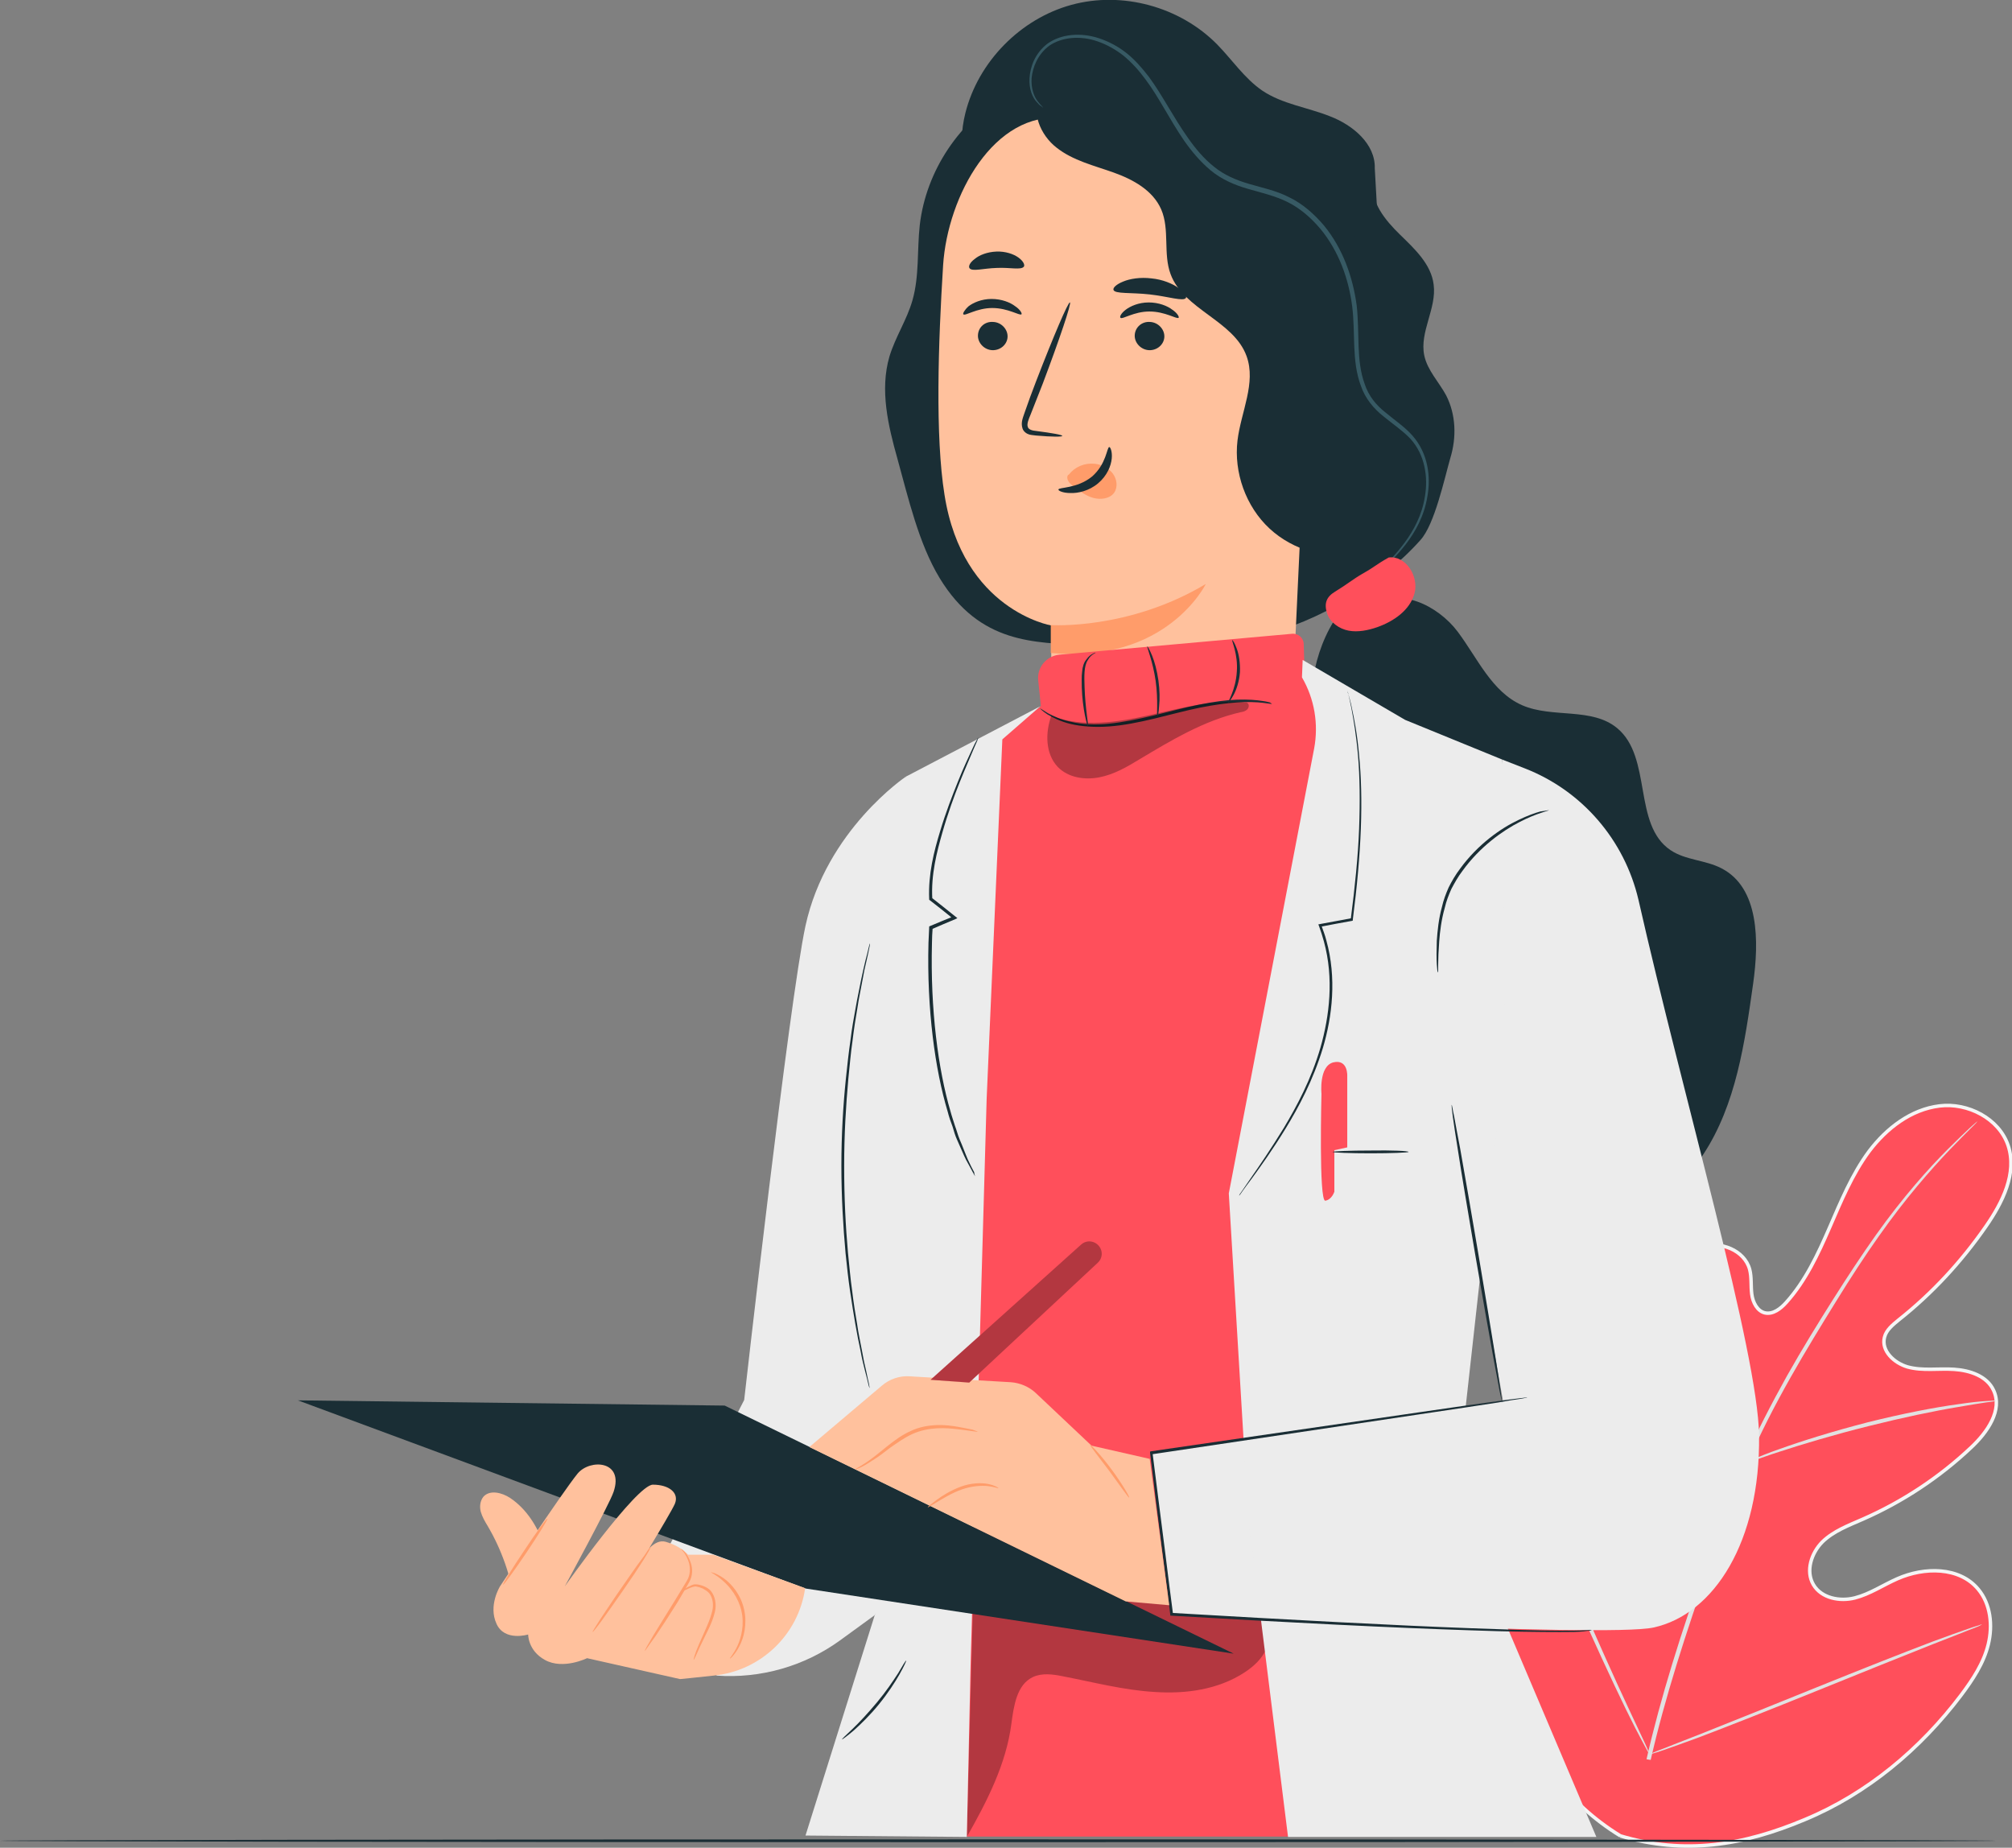 <?xml version="1.0" encoding="utf-8"?>
<!-- Generator: Adobe Illustrator 25.3.0, SVG Export Plug-In . SVG Version: 6.00 Build 0)  -->
<svg version="1.1" id="Capa_1" xmlns="http://www.w3.org/2000/svg" xmlns:xlink="http://www.w3.org/1999/xlink" x="0px" y="0px"
	 viewBox="0 0 577.5 530.3" style="enable-background:new 0 0 577.5 530.3;" xml:space="preserve">
<rect x="0" y="0" width="577.5" height="530.3" fill="#808080" stroke="none"/>
<style type="text/css">
	.st0{fill:#FF4F5B;stroke:#F5F5F5;stroke-miterlimit:10;}
	.st1{fill:#E1E1E1;}
	.st2{fill:#1A2E35;}
	.st3{fill:#FFC19D;}
	.st4{fill:#FF9C6A;}
	.st5{fill:#375A64;}
	.st6{fill:#FF4F5B;}
	.st7{opacity:0.3;}
	.st8{fill:#ECECEC;}
</style>
<g>
	<g>
		<g>
			<g>
				<g>
					<g>
						<g>
							<path class="st0" d="M465.1,526.9c-30.7-18.8-39.7-56.6-40.6-91c-0.2-5.7-1.1-11.7,1.3-16.9c2.4-5.2,8.6-9,13.9-6.9
								c4.4,1.7,6.5,6.6,9.2,10.5c3.5,5.3,8.5,9.5,14.2,12c3.8,1.7,8.3,2.6,11.8,0.4c4.8-3,4.9-9.9,4.6-15.6
								c-0.7-10.6-1.4-21.2-2.1-31.9c-0.4-5.7-0.7-11.5,0.7-17c1.4-5.5,5.1-10.8,10.4-12.6c5.3-1.8,12.2,0.9,13.7,6.4
								c0.6,2.3,0.3,4.7,0.6,7.1c0.3,2.4,1.6,4.9,3.8,5.4c2.3,0.5,4.5-1.2,6.1-3c5.5-6.1,9.1-13.8,12.4-21.4
								c3.3-7.6,6.5-15.4,11.4-22c5-6.6,12-12,20.2-13c8.1-1,17.1,3.6,19.7,11.4c2.6,7.9-1.6,16.3-6.4,23.2
								c-7,10.1-15.4,19.2-25,26.8c-1.7,1.4-3.6,2.9-4.1,5c-1,3.9,2.8,7.4,6.6,8.5c4.3,1.2,8.9,0.4,13.4,0.7c4.5,0.3,9.4,1.9,11.3,6
								c2.7,5.7-1.8,12.1-6.4,16.4c-9.1,8.6-19.7,15.6-31.1,20.6c-4.1,1.8-8.4,3.4-11.6,6.5c-3.2,3.2-4.9,8.4-2.6,12.3
								c2.3,3.9,7.6,4.9,11.9,3.8c4.3-1.1,8.1-3.7,12.2-5.5c7.7-3.4,17.8-3.5,23.2,3c3.6,4.3,4.2,10.4,2.9,15.8
								c-1.3,5.4-4.5,10.2-7.8,14.6c-11.7,15.5-27,28.3-44.8,35.7C500.3,529.7,483.5,532.4,465.1,526.9"/>
						</g>
					</g>
				</g>
			</g>
		</g>
		<g>
			<g>
				<g>
					<g>
						<g>
							<g>
								<path class="st1" d="M472.6,504.9c4-17.6,10-36.6,17-56.2c1.8-4.9,3.5-9.7,5.2-14.5c1.7-4.8,3.4-9.5,5.4-14
									c3.9-9,8.3-17.4,12.7-25.3c4.4-7.8,8.9-15.1,13.2-21.9c4.3-6.8,8.4-13,12.3-18.5c7.9-11.1,15.3-19.3,20.7-24.7
									c2.7-2.7,4.8-4.7,6.3-6.1c0.7-0.6,1.3-1.2,1.7-1.5c0.4-0.3,0.6-0.5,0.6-0.5c0,0-0.2,0.2-0.5,0.6c-0.4,0.4-0.9,0.9-1.6,1.6
									c-1.4,1.4-3.5,3.5-6.1,6.2c-5.2,5.5-12.5,13.7-20.3,24.8c-3.9,5.5-8,11.8-12.2,18.6c-4.2,6.8-8.7,14.1-13.1,21.9
									c-4.4,7.8-8.8,16.2-12.6,25.2c-1.9,4.5-3.6,9.2-5.3,13.9c-1.7,4.8-3.4,9.6-5.2,14.5c-6.9,19.6-13,38.5-17,56.1"/>
							</g>
						</g>
					</g>
				</g>
			</g>
		</g>
		<g>
			<g>
				<g>
					<g>
						<g>
							<g>
								<path class="st1" d="M500.5,420.1c-0.1,0-0.3-0.8-0.7-2.4c-0.4-1.6-0.9-3.8-1.5-6.6c-1.1-5.6-2.5-13.4-3.9-22.1
									c-1.4-8.6-2.9-16.4-4.1-22c-0.6-2.8-1.1-5.1-1.5-6.6c-0.4-1.6-0.5-2.4-0.5-2.5c0.1,0,0.4,0.8,0.9,2.3
									c0.5,1.5,1.1,3.8,1.8,6.6c1.4,5.6,3,13.4,4.4,22c1.4,8.5,2.6,16.2,3.6,22.1c0.4,2.7,0.8,4.9,1.1,6.7
									C500.4,419.2,500.5,420.1,500.5,420.1z"/>
							</g>
						</g>
					</g>
				</g>
			</g>
		</g>
		<g>
			<g>
				<g>
					<g>
						<g>
							<g>
								<path class="st1" d="M572.9,402c0,0.1-1,0.3-2.9,0.5c-1.9,0.3-4.6,0.7-7.9,1.3c-6.7,1.1-15.8,3-25.8,5.5
									c-10,2.5-19,5.2-25.4,7.3c-3.2,1-5.8,2-7.6,2.6c-1.8,0.6-2.8,0.9-2.8,0.9c0-0.1,0.9-0.5,2.7-1.3c1.7-0.7,4.3-1.8,7.5-2.9
									c6.4-2.3,15.3-5.1,25.4-7.7c10-2.5,19.3-4.3,26-5.2c3.4-0.5,6.1-0.8,8-0.9C571.8,402,572.9,401.9,572.9,402z"/>
							</g>
						</g>
					</g>
				</g>
			</g>
		</g>
		<g>
			<g>
				<g>
					<g>
						<g>
							<g>
								<path class="st1" d="M473.5,503.5c0,0-0.2-0.3-0.6-0.9c-0.4-0.7-0.8-1.5-1.4-2.6c-1.2-2.2-2.9-5.5-4.9-9.6
									c-4-8.2-9.3-19.7-14.9-32.4c-5.6-12.7-10.7-24.3-14.6-32.5c-1.9-4-3.4-7.3-4.6-9.8c-0.5-1.1-0.9-1.9-1.2-2.7
									c-0.3-0.6-0.4-0.9-0.4-1c0,0,0.2,0.3,0.6,0.9c0.4,0.7,0.8,1.5,1.4,2.6c1.2,2.2,2.9,5.5,4.9,9.6c4,8.2,9.3,19.7,14.9,32.4
									c5.6,12.7,10.7,24.2,14.6,32.5c1.9,4,3.4,7.3,4.6,9.8c0.5,1.1,0.9,1.9,1.2,2.7C473.4,503.1,473.5,503.4,473.5,503.5z"/>
							</g>
						</g>
					</g>
				</g>
			</g>
		</g>
		<g>
			<g>
				<g>
					<g>
						<g>
							<g>
								<path class="st1" d="M568.9,466.2c0,0-0.3,0.2-0.9,0.5c-0.7,0.3-1.7,0.7-2.8,1.1c-2.6,1-6,2.4-10.2,4
									c-8.6,3.4-20.5,8.2-33.6,13.5c-13.1,5.3-25,10-33.7,13.3c-4.4,1.6-7.9,2.9-10.3,3.7c-1.1,0.4-2.1,0.7-2.8,0.9
									c-0.7,0.2-1,0.3-1,0.3c0,0,0.3-0.2,0.9-0.5c0.7-0.3,1.7-0.7,2.8-1.1c2.6-1,6-2.4,10.2-4c8.6-3.4,20.5-8.2,33.6-13.5
									c13.1-5.3,25-10,33.7-13.3c4.4-1.6,7.9-2.9,10.3-3.7c1.1-0.4,2.1-0.7,2.8-0.9C568.6,466.2,568.9,466.2,568.9,466.2z"/>
							</g>
						</g>
					</g>
				</g>
			</g>
		</g>
	</g>
	<g>
		<g>
			<g>
				<g>
					<g>
						<g>
							<path class="st2" d="M394.6,48.3c0.2-7-6.3-12.4-12.8-14.9c-6.5-2.6-13.7-3.5-19.5-7.4c-5.1-3.5-8.6-8.8-12.9-13.2
								C338.7,1.9,322.1-2.6,307.5,1.4c-14.6,4-26.7,16.3-30.4,31c-2.5,9.9-0.8,21.7,7,28.3c9.1,7.7,22.6,6,34.2,3.6
								c11.7-2.4,24.8-4.7,34.6,2.1c5.9,4.1,9.2,10.8,12.8,17.1c3.6,6.2,8.1,12.6,14.9,14.9c6.8,2.3,16-1.7,16.3-8.9"/>
						</g>
					</g>
				</g>
				<g>
					<g>
						<path class="st2" d="M394.1,52.1c-0.8,5.9,3.5,11.1,7.7,15.2c4.2,4.1,9,8.5,9.7,14.4c0.9,6.8-4.1,13.6-2.7,20.3
							c0.9,4.3,4.2,7.6,6.3,11.5c2.8,5.5,3,12,1.2,17.9c-1.7,5.9-4.5,19.1-8.6,23.6c-11.3,12.7-29.4,23.6-45.9,27.4
							c-16.6,3.8-33.8,3.8-50.7,2.8c-13.9-0.9-29.8-0.2-41.4-19.3c-6-9.9-9-23-12.1-34.2c-2.7-9.6-5.1-19.8-2.3-29.4
							c1.7-5.6,5-10.5,6.6-16.1c2-7,1.3-14.4,2.1-21.6c1.8-15.6,11.5-30.1,25.2-37.7c13.7-7.6,31.1-8.2,45.3-1.4"/>
					</g>
				</g>
			</g>
			<g>
				<g>
					<g>
						<path class="st3" d="M270.7,76.1c1.3-19.9,14.6-44.3,34.4-42.2l62,15.8c6,0.7,10.6,5.8,10.4,11.9l-7,149.5
							c0.1,0,0.3,0.1,0.4,0.1c0,0-14.1,42.2-55.1,29.3c-8.1-2.6-11.8-11.4-13.4-20.6l-0.4,0.1c0-1.1,0-2.1,0-3.1
							c-1.4-10.5-0.2-20.5-0.2-20.5l0,0c-0.1-12.1-0.1-17-0.1-16.9c0,0-25.4-4.3-30.6-37.5C268.4,125.3,269.3,98.3,270.7,76.1z"/>
					</g>
				</g>
				<g>
					<g>
						<g>
							<g>
								<g>
									<g>
										<g>
											<g>
												<g>
													<g>
														<g>
															<g>
																<g>
																	<g>
																		<g>
																			<g>
																				<g>
																					<g>
																						<path class="st2" d="M280.7,96.2c-0.1,2.2,1.8,4.2,4.1,4.3c2.3,0.1,4.3-1.6,4.4-3.8c0.1-2.2-1.8-4.2-4.1-4.3
																							C282.7,92.2,280.8,93.9,280.7,96.2z"/>
																					</g>
																				</g>
																			</g>
																		</g>
																	</g>
																</g>
															</g>
														</g>
													</g>
													<g>
														<g>
															<g>
																<g>
																	<g>
																		<g>
																			<g>
																				<g>
																					<g>
																						<g>
																							<path class="st2" d="M276.5,90.2c0.5,0.6,3.8-1.8,8.3-1.8c4.6,0,7.9,2.3,8.4,1.8c0.2-0.2-0.3-1.3-1.8-2.3
																								c-1.4-1.1-3.9-2.1-6.8-2.1c-2.9,0-5.3,1.1-6.6,2.1C276.8,89,276.3,90,276.5,90.2z"/>
																						</g>
																					</g>
																				</g>
																			</g>
																		</g>
																	</g>
																</g>
															</g>
														</g>
													</g>
												</g>
												<g>
													<g>
														<g>
															<g>
																<g>
																	<g>
																		<g>
																			<g>
																				<g>
																					<g>
																						<path class="st2" d="M325.7,96.2c-0.1,2.2,1.8,4.2,4.1,4.3c2.3,0.1,4.3-1.6,4.4-3.8c0.1-2.2-1.8-4.2-4.1-4.3
																							C327.8,92.2,325.8,93.9,325.7,96.2z"/>
																					</g>
																				</g>
																			</g>
																		</g>
																	</g>
																</g>
															</g>
														</g>
													</g>
													<g>
														<g>
															<g>
																<g>
																	<g>
																		<g>
																			<g>
																				<g>
																					<g>
																						<g>
																							<path class="st2" d="M321.6,91.2c0.5,0.6,3.8-1.8,8.3-1.8c4.6,0,7.9,2.3,8.4,1.8c0.2-0.2-0.3-1.3-1.8-2.3
																								c-1.4-1.1-3.9-2.1-6.8-2.1c-2.9,0-5.3,1.1-6.6,2.1C321.8,89.9,321.3,90.9,321.6,91.2z"/>
																						</g>
																					</g>
																				</g>
																			</g>
																		</g>
																	</g>
																</g>
															</g>
														</g>
													</g>
												</g>
												<g>
													<g>
														<g>
															<g>
																<g>
																	<g>
																		<g>
																			<g>
																				<g>
																					<g>
																						<path class="st2" d="M304.9,125.1c0-0.3-2.8-0.8-7.4-1.4c-1.2-0.1-2.3-0.4-2.5-1.2c-0.3-0.8,0.2-2.1,0.8-3.5
																							c1.1-2.8,2.3-5.8,3.5-8.9c4.8-12.7,8.3-23.1,7.8-23.3c-0.5-0.2-4.8,9.9-9.7,22.6c-1.2,3.1-2.3,6.1-3.3,9
																							c-0.4,1.3-1.2,2.8-0.6,4.6c0.3,0.9,1.2,1.5,1.9,1.7c0.7,0.2,1.4,0.2,2,0.3C302,125.4,304.9,125.4,304.9,125.1
																							z"/>
																					</g>
																				</g>
																			</g>
																		</g>
																	</g>
																</g>
															</g>
														</g>
													</g>
												</g>
												<g>
													<g>
														<g>
															<g>
																<g>
																	<g>
																		<g>
																			<g>
																				<g>
																					<path class="st4" d="M301.6,179.4c0,0,22.3,1.5,44.5-11.8c0,0-11.2,23-44.5,19.8L301.6,179.4z"/>
																				</g>
																			</g>
																		</g>
																	</g>
																</g>
															</g>
														</g>
													</g>
												</g>
												<g>
													<g>
														<g>
															<g>
																<g>
																	<g>
																		<g>
																			<g>
																				<g>
																					<path class="st4" d="M306.8,136.2c1.7-2.2,4.5-3.4,7.4-3.1c2,0.2,4,1.2,5.2,2.8c1.2,1.6,1.5,3.9,0.4,5.5
																						c-1.2,1.7-3.8,2.1-6,1.5c-2.2-0.6-4.1-2.1-5.9-3.5c-0.5-0.4-1-0.8-1.3-1.4c-0.3-0.5-0.4-1.3,0-1.7"/>
																				</g>
																			</g>
																		</g>
																	</g>
																</g>
															</g>
														</g>
													</g>
												</g>
												<g>
													<g>
														<g>
															<g>
																<g>
																	<g>
																		<g>
																			<g>
																				<g>
																					<g>
																						<path class="st2" d="M318.4,128.3c-0.7,0-0.8,4.9-5,8.5c-4.3,3.5-9.6,3-9.6,3.7c-0.1,0.3,1.2,1,3.4,1
																							c2.2,0.1,5.4-0.6,8-2.8c2.6-2.2,3.7-5,3.9-7.1C319.3,129.6,318.7,128.3,318.4,128.3z"/>
																					</g>
																				</g>
																			</g>
																		</g>
																	</g>
																</g>
															</g>
														</g>
													</g>
												</g>
											</g>
										</g>
									</g>
									<g>
										<g>
											<g>
												<g>
													<g>
														<g>
															<g>
																<g>
																	<g>
																		<path class="st2" d="M319.6,83.2c0.4,1.2,5,0.7,10.4,1.3c5.4,0.6,9.7,2.1,10.4,1c0.3-0.5-0.4-1.7-2.2-2.9
																			c-1.7-1.2-4.5-2.4-7.7-2.7c-3.2-0.4-6.2,0.1-8.1,0.9C320.4,81.6,319.4,82.6,319.6,83.2z"/>
																	</g>
																</g>
															</g>
														</g>
													</g>
												</g>
											</g>
										</g>
									</g>
									<g>
										<g>
											<g>
												<g>
													<g>
														<g>
															<g>
																<g>
																	<g>
																		<path class="st2" d="M278.3,77c0.8,1,4,0,7.8-0.1c3.8-0.2,7,0.7,7.8-0.4c0.3-0.5-0.2-1.6-1.6-2.6
																			c-1.4-1-3.7-1.8-6.3-1.7c-2.6,0.1-4.9,1-6.2,2.1C278.3,75.4,277.9,76.5,278.3,77z"/>
																	</g>
																</g>
															</g>
														</g>
													</g>
												</g>
											</g>
										</g>
									</g>
								</g>
							</g>
						</g>
					</g>
					<g>
						<g>
							<g>
								<path class="st2" d="M390.3,159c-9.1,1.8-19.1-1-25.9-7.3c-6.8-6.3-10.3-16.1-9.2-25.3c1-8.2,5.4-16.5,2.6-24.2
									c-3.7-10.2-18-13.3-21.8-23.5c-2.2-5.9-0.2-12.8-2.7-18.6c-2.4-5.5-8.1-8.6-13.7-10.6c-5.6-2-11.6-3.4-16.3-7.1
									c-4.7-3.6-7.6-10.5-4.6-15.6c24.8,3,49.2,8.9,72.6,17.6c5.4,2,11.1,4.5,14.3,9.3c3.4,5.1,3.2,11.7,2.9,17.8
									c-1.4,29.8-2.8,59.6-4.2,89.5"/>
							</g>
						</g>
					</g>
				</g>
				<g>
					<g>
						<g>
							<path class="st5" d="M388.2,170.4c0,0,0.2-0.1,0.5-0.3c0.4-0.3,0.9-0.7,1.5-1.1c1.3-1,3.2-2.5,5.5-4.6
								c2.3-2.1,5.1-4.7,7.8-8.2c2.7-3.5,5.3-8.1,6.2-13.7c1-5.5,0.3-12.3-4.3-17.5c-2.2-2.5-5.1-4.4-7.7-6.6
								c-2.7-2.1-4.9-4.8-6-8.2c-2.5-6.8-1.4-14.6-2.3-22.6c-1.1-8-3.9-16.2-9.4-22.9c-2.8-3.3-6.1-6.2-9.8-8
								c-3.8-2-7.9-2.8-11.6-3.9c-3.8-1.1-7.3-2.6-10.2-5c-2.9-2.3-5.3-5.2-7.4-8.2c-4.2-5.9-7.3-12.2-11.2-17.5
								c-2-2.6-4.1-5-6.5-6.9c-2.4-1.9-5.1-3.3-7.8-4.2c-5.4-1.8-11-1.2-14.8,1.5c-3.7,2.8-5,6.8-5.2,9.9c-0.2,3.2,0.9,5.6,2,6.8
								c0.5,0.6,1,1.1,1.4,1.3c0.3,0.3,0.5,0.4,0.5,0.4c0,0-0.1-0.2-0.4-0.5c-0.3-0.3-0.7-0.7-1.2-1.4c-1-1.3-1.9-3.6-1.7-6.6
								c0.3-3,1.7-6.8,5.1-9.3c3.5-2.4,8.8-3,13.9-1.2c2.6,0.9,5.1,2.3,7.4,4.1c2.3,1.9,4.4,4.2,6.3,6.8c3.9,5.2,6.9,11.5,11.1,17.6
								c2.1,3,4.6,6,7.6,8.5c3,2.5,6.8,4.2,10.7,5.3c3.8,1.1,7.8,2,11.4,3.8c3.6,1.8,6.7,4.5,9.4,7.7c5.3,6.4,8.1,14.4,9.1,22.1
								c1,7.7-0.2,15.7,2.5,22.9c1.2,3.6,3.7,6.6,6.5,8.8c2.7,2.2,5.5,4.1,7.7,6.4c4.3,4.7,5.1,11.2,4.2,16.5
								c-0.8,5.4-3.3,9.9-5.8,13.3c-2.6,3.5-5.3,6.2-7.5,8.3c-2.3,2.1-4.1,3.7-5.3,4.8C388.8,169.8,388.1,170.4,388.2,170.4z"/>
						</g>
					</g>
				</g>
			</g>
		</g>
		<g>
			<g>
				<g>
					<path class="st2" d="M394.2,174.6c6.8-6.6,18.5-0.9,24.2,6.7c5.7,7.6,9.8,17.3,18.5,21.1c8.7,3.8,20,0.5,27.3,6.6
						c10.1,8.4,4.4,27.7,15.3,35c4.3,2.9,10,2.8,14.6,5.2c10.9,5.6,10.8,21,9.1,33.1c-2.4,17-4.9,34.7-14.3,49
						c-9.4,14.4-27.7,24.5-43.9,19c-15.6-5.3-23.6-22.2-30-37.4c-8.8-21.1-17.6-42.2-26.4-63.3c-5.1-12.2-10.2-24.6-11.9-37.7
						c-1.7-13.1,0.6-27.3,8.9-37.5"/>
				</g>
			</g>
			<g>
				<g>
					<g>
						<path class="st6" d="M398.6,160c5-0.6,8.7,5.5,7.4,10.3c-1.3,4.8-5.9,8-10.7,9.7c-2.6,0.9-5.5,1.5-8.2,1
							c-2.7-0.5-5.4-2.4-6.2-5c-0.9-2.8-0.2-4.7,2.3-6.2c3.3-2,5.2-3.6,7.8-5.1C394.9,162.5,394.7,162.2,398.6,160"/>
					</g>
				</g>
			</g>
		</g>
		<g>
			<g>
				<g>
					<polygon class="st6" points="284.5,213.5 303.7,198.9 376.3,194.2 379.3,204 355.6,351.3 374.3,527.1 273,527.1 					"/>
				</g>
				<g class="st7">
					<g>
						<path d="M362.2,464.8c-2.3-2.5-6.1-5.9-9.5-6c-24.3-0.5-49-3-73.3-3.5l-1.9,71.9c5.8-10.2,11.3-20.9,12.8-32.5
							c0.7-5.1,1.5-11.2,6.2-13.4c2.6-1.2,5.7-0.8,8.6-0.2c8.8,1.7,17.5,4,26.4,4.5c8.9,0.6,18.2-0.7,25.7-5.6
							c2.6-1.7,4.9-3.8,6.2-6.6C364.5,470.6,364.3,467,362.2,464.8z"/>
					</g>
				</g>
				<g>
					<g>
						<path class="st6" d="M300.2,216.4l-2.2-21.1c-0.4-3.7,2.3-7,6-7.4l66.8-6c1.8-0.2,3.4,1.2,3.4,3l0.8,25.1l-19.4,32.8
							l-19.9,6.3h-24.3l-14-14.9L300.2,216.4z"/>
					</g>
					<g>
						<g>
							<path class="st2" d="M365.1,202c0,0.1-1-0.1-2.7-0.3c-1.7-0.2-4.2-0.3-7.3-0.1c-3.1,0.2-6.7,0.7-10.7,1.5
								c-4,0.8-8.3,2-12.9,3.1c-4.6,1.1-9,2-13.2,2.3c-4.1,0.3-7.9,0-10.9-0.7c-3-0.7-5.3-1.9-6.8-2.8c-0.7-0.5-1.3-0.9-1.6-1.2
								c-0.3-0.3-0.5-0.5-0.5-0.5c0-0.1,0.8,0.5,2.3,1.4c1.5,0.8,3.8,1.9,6.8,2.5c3,0.7,6.7,0.9,10.7,0.5c4-0.4,8.4-1.3,13-2.4
								c4.6-1.1,8.9-2.3,13-3.1c4-0.8,7.7-1.3,10.8-1.4c3.1-0.1,5.6,0.1,7.4,0.4c0.9,0.1,1.5,0.3,2,0.4
								C364.9,201.9,365.1,202,365.1,202z"/>
						</g>
					</g>
					<g class="st7">
						<g>
							<path d="M301.8,205.3c-1.8,4.9-1.8,11,1.8,14.8c3,3.1,7.7,3.8,11.9,3c4.2-0.8,8-3,11.6-5.2c9.2-5.5,18.5-11.1,29-13.5
								c0.7-0.1,1.4-0.3,1.9-0.8c0.5-0.5,0.6-1.4,0.1-1.8c-0.2-0.2-0.6-0.2-0.9-0.2c-9.2-0.9-18.4,1.7-27.5,3.7
								c-9.1,2-18.7,3.5-27.5,0.3"/>
						</g>
					</g>
					<g>
						<g>
							<path class="st2" d="M314.5,187.3c0.1,0.1-1.3,0.4-2.3,2.2c-1.1,1.7-1,4.6-0.9,7.7c0.2,6.2,1.2,11.2,1,11.3
								c-0.1,0-0.5-1.2-0.9-3.2c-0.4-2-0.8-4.9-0.9-8c0-1.6-0.1-3.1,0.1-4.5c0.1-1.4,0.5-2.7,1.2-3.5c0.6-0.9,1.3-1.4,1.9-1.7
								C314.2,187.3,314.5,187.3,314.5,187.3z"/>
						</g>
					</g>
					<g>
						<g>
							<path class="st2" d="M332.2,205.6c-0.3,0,0.3-4.6-0.5-10.2c-0.8-5.6-2.6-9.8-2.4-9.9c0.1,0,0.7,1,1.4,2.7
								c0.7,1.7,1.4,4.3,1.8,7.1c0.4,2.8,0.4,5.5,0.2,7.3C332.6,204.5,332.3,205.7,332.2,205.6z"/>
						</g>
					</g>
					<g>
						<g>
							<path class="st2" d="M353.7,183.7c0.1,0,0.7,0.8,1.3,2.5c0.6,1.6,1,4,0.9,6.7c-0.2,2.7-1,5-1.8,6.5c-0.8,1.5-1.5,2.3-1.6,2.3
								c-0.2-0.1,2.2-3.7,2.5-8.9C355.4,187.7,353.4,183.8,353.7,183.7z"/>
						</g>
					</g>
				</g>
			</g>
			<g>
				<g>
					<path class="st8" d="M260,222.9c0,0-22.8,15.3-28.8,42.8c-4.7,21.7-17.6,136.1-17.6,136.1l-22.6,44l14.7,35.1l0,0
						c12.6,0.9,25.2-2.7,35.4-10.1l9.9-7.2l18.2-27L260,222.9z"/>
				</g>
				<g>
					<polygon class="st8" points="298.6,202.7 260,222.9 250.9,252.9 242.8,339.7 258,441.5 231.2,526.8 277.5,527.2 278.6,477.2 
						283.2,315.3 287.7,212.2 					"/>
				</g>
				<g>
					<g>
						<path class="st2" d="M279.9,337.6c0,0-0.3-0.4-0.7-1.2c-0.5-0.9-1.1-2.1-1.9-3.5c-0.8-1.6-1.6-3.6-2.6-5.8
							c-0.5-1.1-0.9-2.4-1.3-3.8c-0.5-1.3-1-2.7-1.4-4.3c-3.6-12-6-29.3-5.5-48.4c0.1-1.5,0.1-2.9,0.2-4.4l0-0.3l0.2-0.1
							c2.3-1,4.6-1.9,6.8-2.8l-0.1,0.7c-2.3-1.9-4.6-3.7-6.8-5.4l-0.1-0.1l0-0.2c-0.3-7.2,1.4-13.7,3.1-19.3
							c1.7-5.7,3.6-10.5,5.2-14.5c1.6-4,3.1-7.1,4.1-9.3c0.5-1.1,0.9-1.9,1.2-2.4c0.3-0.5,0.4-0.8,0.5-0.8c0,0-0.1,0.3-0.3,0.9
							c-0.3,0.6-0.6,1.4-1.1,2.5c-0.9,2.2-2.3,5.3-3.9,9.3c-1.6,4-3.4,8.9-5,14.5c-1.6,5.6-3.3,12.1-2.9,19.1l-0.1-0.3
							c2.2,1.7,4.4,3.5,6.8,5.4l0.5,0.4l-0.6,0.3c-2.2,0.9-4.5,1.9-6.8,2.9l0.3-0.4c-0.1,1.4-0.2,2.9-0.2,4.4
							c-0.5,19,1.8,36.3,5.3,48.2c0.4,1.5,0.9,2.9,1.3,4.2c0.5,1.3,0.8,2.6,1.3,3.8c1,2.3,1.7,4.3,2.4,5.9c0.7,1.5,1.3,2.7,1.8,3.6
							C279.7,337.2,279.9,337.6,279.9,337.6z"/>
					</g>
				</g>
				<g>
					<g>
						<path class="st2" d="M249.6,398.4c0,0-0.2-0.4-0.4-1.3c-0.2-0.9-0.5-2.1-0.9-3.6c-0.4-1.6-0.9-3.5-1.3-5.8
							c-0.5-2.3-1-4.8-1.5-7.7c-0.5-2.9-1-6-1.5-9.4c-0.5-3.4-0.9-7-1.3-10.9c-0.7-7.7-1.2-16.2-1.2-25.1c0-8.9,0.5-17.4,1.3-25.1
							c0.4-3.8,0.8-7.5,1.3-10.9c0.4-3.4,1-6.6,1.5-9.4c0.5-2.9,1.1-5.5,1.5-7.7c0.5-2.3,0.9-4.2,1.3-5.8c0.4-1.5,0.7-2.7,0.9-3.6
							c0.2-0.8,0.3-1.3,0.4-1.3c0,0,0,0.5-0.2,1.3c-0.2,0.9-0.4,2.1-0.8,3.7c-0.4,1.6-0.8,3.5-1.2,5.8c-0.4,2.3-1,4.9-1.4,7.7
							c-0.5,2.9-1,6-1.4,9.4c-0.5,3.4-0.8,7-1.2,10.9c-0.7,7.7-1.2,16.1-1.2,25c0,8.9,0.4,17.3,1.1,25c0.4,3.8,0.7,7.5,1.2,10.9
							c0.4,3.4,0.9,6.5,1.4,9.4c0.4,2.9,1,5.5,1.4,7.7c0.4,2.3,0.8,4.2,1.2,5.8c0.3,1.5,0.6,2.8,0.8,3.7
							C249.6,398,249.6,398.4,249.6,398.4z"/>
					</g>
				</g>
				<g>
					<g>
						<path class="st2" d="M260.1,476.6c0.1,0-0.6,1.6-1.9,3.9c-1.3,2.3-3.3,5.4-5.9,8.6c-2.6,3.2-5.2,5.7-7.2,7.5
							c-2,1.7-3.4,2.7-3.4,2.6c-0.1-0.1,1.1-1.2,3-3c1.9-1.8,4.4-4.5,7-7.6c2.6-3.1,4.6-6.1,6.1-8.4
							C259.1,478,259.9,476.6,260.1,476.6z"/>
					</g>
				</g>
			</g>
			<g>
				<g>
					<path class="st8" d="M437.6,220.5c16.5,6.4,28.7,20.6,32.7,37.8c12.6,55.7,34.3,129.8,34.6,153.7c0.4,30.4-12.9,51.3-30.3,55.1
						c-13.7,3-138.3-3.8-138.3-3.8l-5.8-46.4l100.9-14.9l-13.8-77.2L431.2,218L437.6,220.5z"/>
				</g>
				<g>
					<path class="st8" d="M431.2,218l-27.9-11.4l-29.4-17.2l-0.2,5l0,0c3.6,6.2,4.8,13.4,3.5,20.4l-24.5,127.7l5.6,93.3l11.4,91.4
						h88.5l-40.6-95.6l14.3-128.8L431.2,218z"/>
				</g>
				<g>
					<g>
						<path class="st2" d="M457,467.9c0,0-0.2,0-0.6,0.1c-0.4,0-1,0.1-1.8,0.2c-1.6,0.2-3.9,0.2-6.9,0.2c-6,0-14.7-0.1-25.6-0.5
							c-21.7-0.7-51.9-2.2-85.9-4.2l-0.3,0l0-0.3c-0.7-5.5-1.4-11.4-2.2-17.3c-1.3-10-2.5-19.8-3.6-29.1l0-0.4l0.4-0.1
							c30.8-4.5,57.8-8.4,77-11.2c9.6-1.4,17.3-2.5,22.6-3.2c2.6-0.4,4.7-0.6,6.1-0.8c0.7-0.1,1.2-0.1,1.6-0.2c0.4,0,0.5-0.1,0.5,0
							c0,0-0.2,0.1-0.5,0.1c-0.4,0.1-0.9,0.2-1.6,0.3c-1.4,0.2-3.5,0.5-6.1,1c-5.3,0.8-13,2-22.6,3.4c-19.3,2.9-46.2,6.9-77,11.5
							l0.3-0.5c1.2,9.4,2.4,19.1,3.7,29.1c0.7,5.9,1.5,11.8,2.2,17.3l-0.4-0.4c34.1,2,64.2,3.6,85.9,4.4c10.8,0.4,19.5,0.7,25.5,0.7
							c3,0,5.3,0,6.9-0.1c0.8,0,1.3-0.1,1.8-0.1C456.8,467.9,457,467.9,457,467.9z"/>
					</g>
				</g>
				<g>
					<g>
						<path class="st2" d="M416.7,317.1c0,0,0.1,0.3,0.2,0.9c0.1,0.7,0.3,1.5,0.5,2.5c0.4,2.3,1,5.4,1.7,9.1
							c1.4,7.8,3.2,18.4,5.2,30.1c2,11.7,3.7,22.3,5,30.2c0.6,3.8,1.1,6.9,1.4,9.2c0.1,1,0.3,1.8,0.3,2.5c0.1,0.6,0.1,0.9,0.1,0.9
							c0,0-0.1-0.3-0.2-0.9c-0.1-0.7-0.3-1.5-0.5-2.5c-0.4-2.3-1-5.4-1.7-9.1c-1.4-7.7-3.3-18.4-5.3-30.1c-2-11.8-3.8-22.4-5-30.2
							c-0.6-3.8-1.1-6.9-1.4-9.2c-0.1-1-0.2-1.8-0.3-2.5C416.7,317.4,416.6,317.1,416.7,317.1z"/>
					</g>
				</g>
				<g>
					<g>
						<path class="st2" d="M386.7,198.3c0,0,0.1,0.1,0.1,0.3c0.1,0.3,0.2,0.6,0.3,0.9c0.2,0.8,0.6,2,0.9,3.6
							c0.7,3.2,1.6,7.8,2.1,13.7c0.6,5.9,0.8,13,0.5,21c-0.3,8-1.1,16.8-2.3,26.1l0,0.3l-0.3,0.1c-2.9,0.5-6,1.1-9.1,1.7l0.3-0.6
							c0.5,1.4,1.1,2.9,1.5,4.5c3,10.8,1.7,21.8-1,30.9c-2.8,9.2-6.9,16.9-10.7,23.1c-3.8,6.2-7.2,10.9-9.6,14.2
							c-1.2,1.6-2.1,2.8-2.8,3.8c-0.3,0.4-0.5,0.7-0.7,1c-0.2,0.2-0.3,0.3-0.3,0.3c0,0,0.1-0.1,0.2-0.4c0.2-0.3,0.4-0.6,0.7-1
							c0.6-0.9,1.5-2.2,2.6-3.8c2.3-3.3,5.6-8.1,9.4-14.3c3.7-6.2,7.8-13.8,10.5-23c2.6-9.1,3.9-19.9,1-30.5c-0.4-1.5-0.9-3-1.4-4.4
							l-0.2-0.5l0.5-0.1c3.1-0.6,6.2-1.1,9.1-1.7l-0.3,0.4c1.2-9.3,2.1-18.1,2.4-26c0.3-7.9,0.2-15-0.3-20.9
							c-0.5-5.9-1.3-10.5-1.9-13.7c-0.3-1.6-0.6-2.8-0.8-3.7c-0.1-0.4-0.1-0.7-0.2-0.9C386.7,198.4,386.7,198.3,386.7,198.3z"/>
					</g>
				</g>
				<g>
					<path class="st6" d="M386.7,329.3v-20.4c0,0,0.3-5-4-4c-4.2,1.1-3.4,9-3.4,9s-0.8,30.9,1.1,30.7c1.9-0.3,2.6-2.6,2.6-2.6v-11.9
						L386.7,329.3z"/>
				</g>
				<g>
					<g>
						<path class="st2" d="M404.3,330.6c0,0.2-4.9,0.4-10.9,0.4c-6,0-10.9-0.2-10.9-0.4s4.9-0.4,10.9-0.4
							C399.4,330.1,404.3,330.3,404.3,330.6z"/>
					</g>
				</g>
				<g>
					<g>
						<path class="st2" d="M444.6,232.5c0,0.1-0.8,0.3-2.3,0.8c-1.5,0.5-3.6,1.3-6.1,2.6c-4.9,2.5-11.4,7.1-16.4,14
							c-1.3,1.7-2.3,3.5-3.2,5.2c-0.8,1.8-1.5,3.6-1.9,5.4c-1,3.5-1.4,6.9-1.6,9.6c-0.2,2.8-0.3,5-0.3,6.6c0,1.6,0,2.4-0.1,2.4
							c-0.1,0-0.2-0.9-0.3-2.4c-0.1-1.6-0.1-3.8,0-6.7c0.2-2.8,0.5-6.2,1.5-9.8c0.4-1.8,1.1-3.7,1.9-5.5c0.9-1.8,2-3.7,3.3-5.4
							c5.1-7,11.7-11.6,16.8-14c2.5-1.2,4.7-2,6.2-2.4C443.7,232.7,444.6,232.5,444.6,232.5z"/>
					</g>
				</g>
			</g>
		</g>
		<g>
			<g>
				<g>
					<polygon class="st2" points="85.5,401.9 231.2,455.9 354.1,474.6 208,403.4 					"/>
				</g>
				<g>
					<g>
						<path class="st3" d="M147.8,460.1c-1.2-7.8-3.8-15.3-7.8-22.1c-0.8-1.3-1.6-2.7-2-4.1c-0.4-1.5-0.2-3.2,0.8-4.4
							c1.9-2,5.3-1.1,7.6,0.4c4.8,3.2,7.9,8.3,9.8,13.7c1.9,5.4,2.5,11.2,3.2,16.8"/>
					</g>
					<g>
						<g>
							<path class="st3" d="M204.7,446.2h-7.2c-1.4-1.5-3.6-2.9-6.4-3.7c-1.7-0.5-3.3,0.4-4.8,1.9c3.2-5.3,6.7-11.2,7.4-12.8
								c1.3-3.1-1.6-5.5-6.3-5.5c-4.7,0-25.3,29.2-25.3,29.2s12.8-23.5,14-27.1c3.1-9-6.7-9.6-10.3-5.3
								c-4.4,5.4-22.3,32.4-22.3,32.4s-3.4,5.5-1,10.7c2.3,5.2,9.1,3.1,9.1,3.1s-0.1,4.6,4.8,7.3c5.2,2.9,12.1-0.5,12.1-0.5l26.7,6
								c0,0,4.2-0.4,9.6-1c13.5-1.3,24.4-11.7,26.3-25.1v0L204.7,446.2z"/>
						</g>
						<g>
							<g>
								<path class="st4" d="M186.7,444c0.3,0.2-3.2,5.8-7.9,12.5c-2.3,3.3-4.4,6.3-6,8.5s-2.6,3.4-2.7,3.4
									c-0.1-0.1,0.8-1.5,2.2-3.7c1.5-2.2,3.5-5.3,5.8-8.6c2.3-3.3,4.4-6.4,6-8.5c0.7-0.9,1.3-1.8,1.8-2.6
									C186.4,444.3,186.6,444,186.7,444z"/>
							</g>
						</g>
						<g>
							<g>
								<path class="st4" d="M185.1,473.8c-0.1-0.1,0.8-1.7,2.4-4.4c1.6-2.6,3.8-6.2,6.3-10.2c1.2-2,2.4-3.9,3.4-5.6
									c1-1.7,0.9-3.5,0.6-4.9c-0.8-2.9-2.4-4.1-2.3-4.2c0,0,0.4,0.2,1,0.9c0.6,0.6,1.3,1.7,1.8,3.2c0.5,1.5,0.6,3.6-0.5,5.5
									c-1,1.8-2.1,3.7-3.3,5.7c-2.5,4-4.8,7.5-6.5,10C186.2,472.2,185.2,473.8,185.1,473.8z"/>
							</g>
						</g>
						<g>
							<g>
								<path class="st4" d="M199.1,476.4c-0.1,0,0.3-1.7,1.4-4.2c0.6-1.3,1.2-2.8,1.9-4.3c0.7-1.6,1.5-3.4,2-5.4
									c0.5-1.9,0.2-3.9-0.8-5.2c-0.5-0.6-1.2-1-1.9-1.4c-0.7-0.3-1.4-0.5-2-0.6c-1.2,0.1-2.2,0.7-2.9,1c-0.7,0.3-1.1,0.5-1.1,0.4
									c0,0,0.3-0.3,0.9-0.7c0.3-0.2,0.7-0.5,1.2-0.7c0.5-0.2,1-0.6,1.8-0.6c0.7,0,1.5,0.2,2.3,0.5c0.7,0.3,1.6,0.7,2.2,1.5
									c1.2,1.5,1.6,3.8,1.1,5.9c-0.5,2.1-1.3,3.9-2.1,5.5c-0.8,1.6-1.5,3.1-2.1,4.3C199.9,474.9,199.2,476.4,199.1,476.4z"/>
							</g>
						</g>
						<g>
							<g>
								<path class="st4" d="M204,451.2c0,0,0.4,0.1,1.1,0.3c0.7,0.3,1.7,0.8,2.8,1.6c2.2,1.6,4.8,4.7,5.7,8.9
									c0.9,4.2-0.1,8.1-1.4,10.5c-0.6,1.2-1.3,2.1-1.8,2.7c-0.5,0.6-0.8,0.8-0.9,0.8c-0.1-0.1,1.1-1.3,2.2-3.7
									c1.1-2.4,2-6.1,1.1-10c-0.9-3.9-3.3-6.9-5.3-8.6C205.5,451.9,204,451.3,204,451.2z"/>
							</g>
						</g>
					</g>
					<g>
						<g>
							<path class="st4" d="M157.1,435.9c0.2,0.1-2.5,4.5-6,9.7c-3.5,5.2-6.5,9.3-6.7,9.2c-0.2-0.1,2.5-4.5,6-9.7
								C153.9,439.8,156.9,435.7,157.1,435.9z"/>
						</g>
					</g>
				</g>
			</g>
			<g>
				<g>
					<path class="st3" d="M330,418.7l-16.7-3.8l-16-15.1c-1.9-1.8-4.5-2.9-7.1-3.1l-29.1-1.7c-2.9-0.2-5.8,0.8-8,2.7l-20.8,17.6
						l90.8,44.3l12.5,1.1L330,418.7z"/>
				</g>
				<g>
					<g>
						<path class="st4" d="M280.6,410.9c0,0.1-2.2-0.3-5.6-0.7c-3.4-0.4-8.4-0.8-13.2,1.4c-2.4,1.1-4.4,2.6-6.3,3.9
							c-1.8,1.4-3.5,2.7-5,3.6c-1.5,1-2.7,1.7-3.6,2.1c-0.9,0.4-1.4,0.6-1.4,0.5c-0.1-0.1,1.9-1,4.7-3.1c1.4-1,3-2.4,4.8-3.8
							c1.8-1.4,3.9-3,6.4-4.1c2.5-1.2,5.1-1.6,7.4-1.7c2.3-0.1,4.4,0.2,6.2,0.5c1.7,0.3,3.1,0.6,4.1,0.8
							C280.1,410.7,280.6,410.8,280.6,410.9z"/>
					</g>
				</g>
				<g>
					<g>
						<path class="st4" d="M286.6,427.1c-0.1,0.1-1.2-0.4-3.1-0.6c-1.9-0.2-4.7,0-7.5,1c-2.8,1-5.2,2.5-6.9,3.5
							c-1.7,1-2.8,1.7-2.8,1.6c-0.1-0.1,0.9-0.9,2.5-2.1c1.6-1.2,4-2.7,6.9-3.8c2.9-1.1,5.9-1.2,7.9-0.8
							C285.6,426.3,286.6,427,286.6,427.1z"/>
					</g>
				</g>
				<g>
					<g>
						<path class="st4" d="M324.1,429.8c-0.2,0.1-2.6-3.4-5.6-7.5c-3.1-4.1-5.7-7.4-5.6-7.6c0.2-0.1,3.1,2.9,6.2,7.1
							C322.2,426,324.3,429.7,324.1,429.8z"/>
					</g>
				</g>
			</g>
			<g>
				<path class="st6" d="M278.2,396.8l36.9-34.4c1.6-1.5,1.5-4-0.3-5.4l0,0c-1.3-1-3.2-1-4.5,0.2L267.1,396"/>
			</g>
			<g class="st7">
				<path d="M278.2,396.8l36.9-34.4c1.6-1.5,1.5-4-0.3-5.4l0,0c-1.3-1-3.2-1-4.5,0.2L267.1,396"/>
			</g>
		</g>
	</g>
	<g>
		<g>
			<path class="st2" d="M572.9,528.3c0,0.2-128.3,0.4-286.4,0.4C128.2,528.7,0,528.5,0,528.3c0-0.2,128.2-0.4,286.5-0.4
				C444.7,527.9,572.9,528.1,572.9,528.3z"/>
		</g>
	</g>
</g>
</svg>
